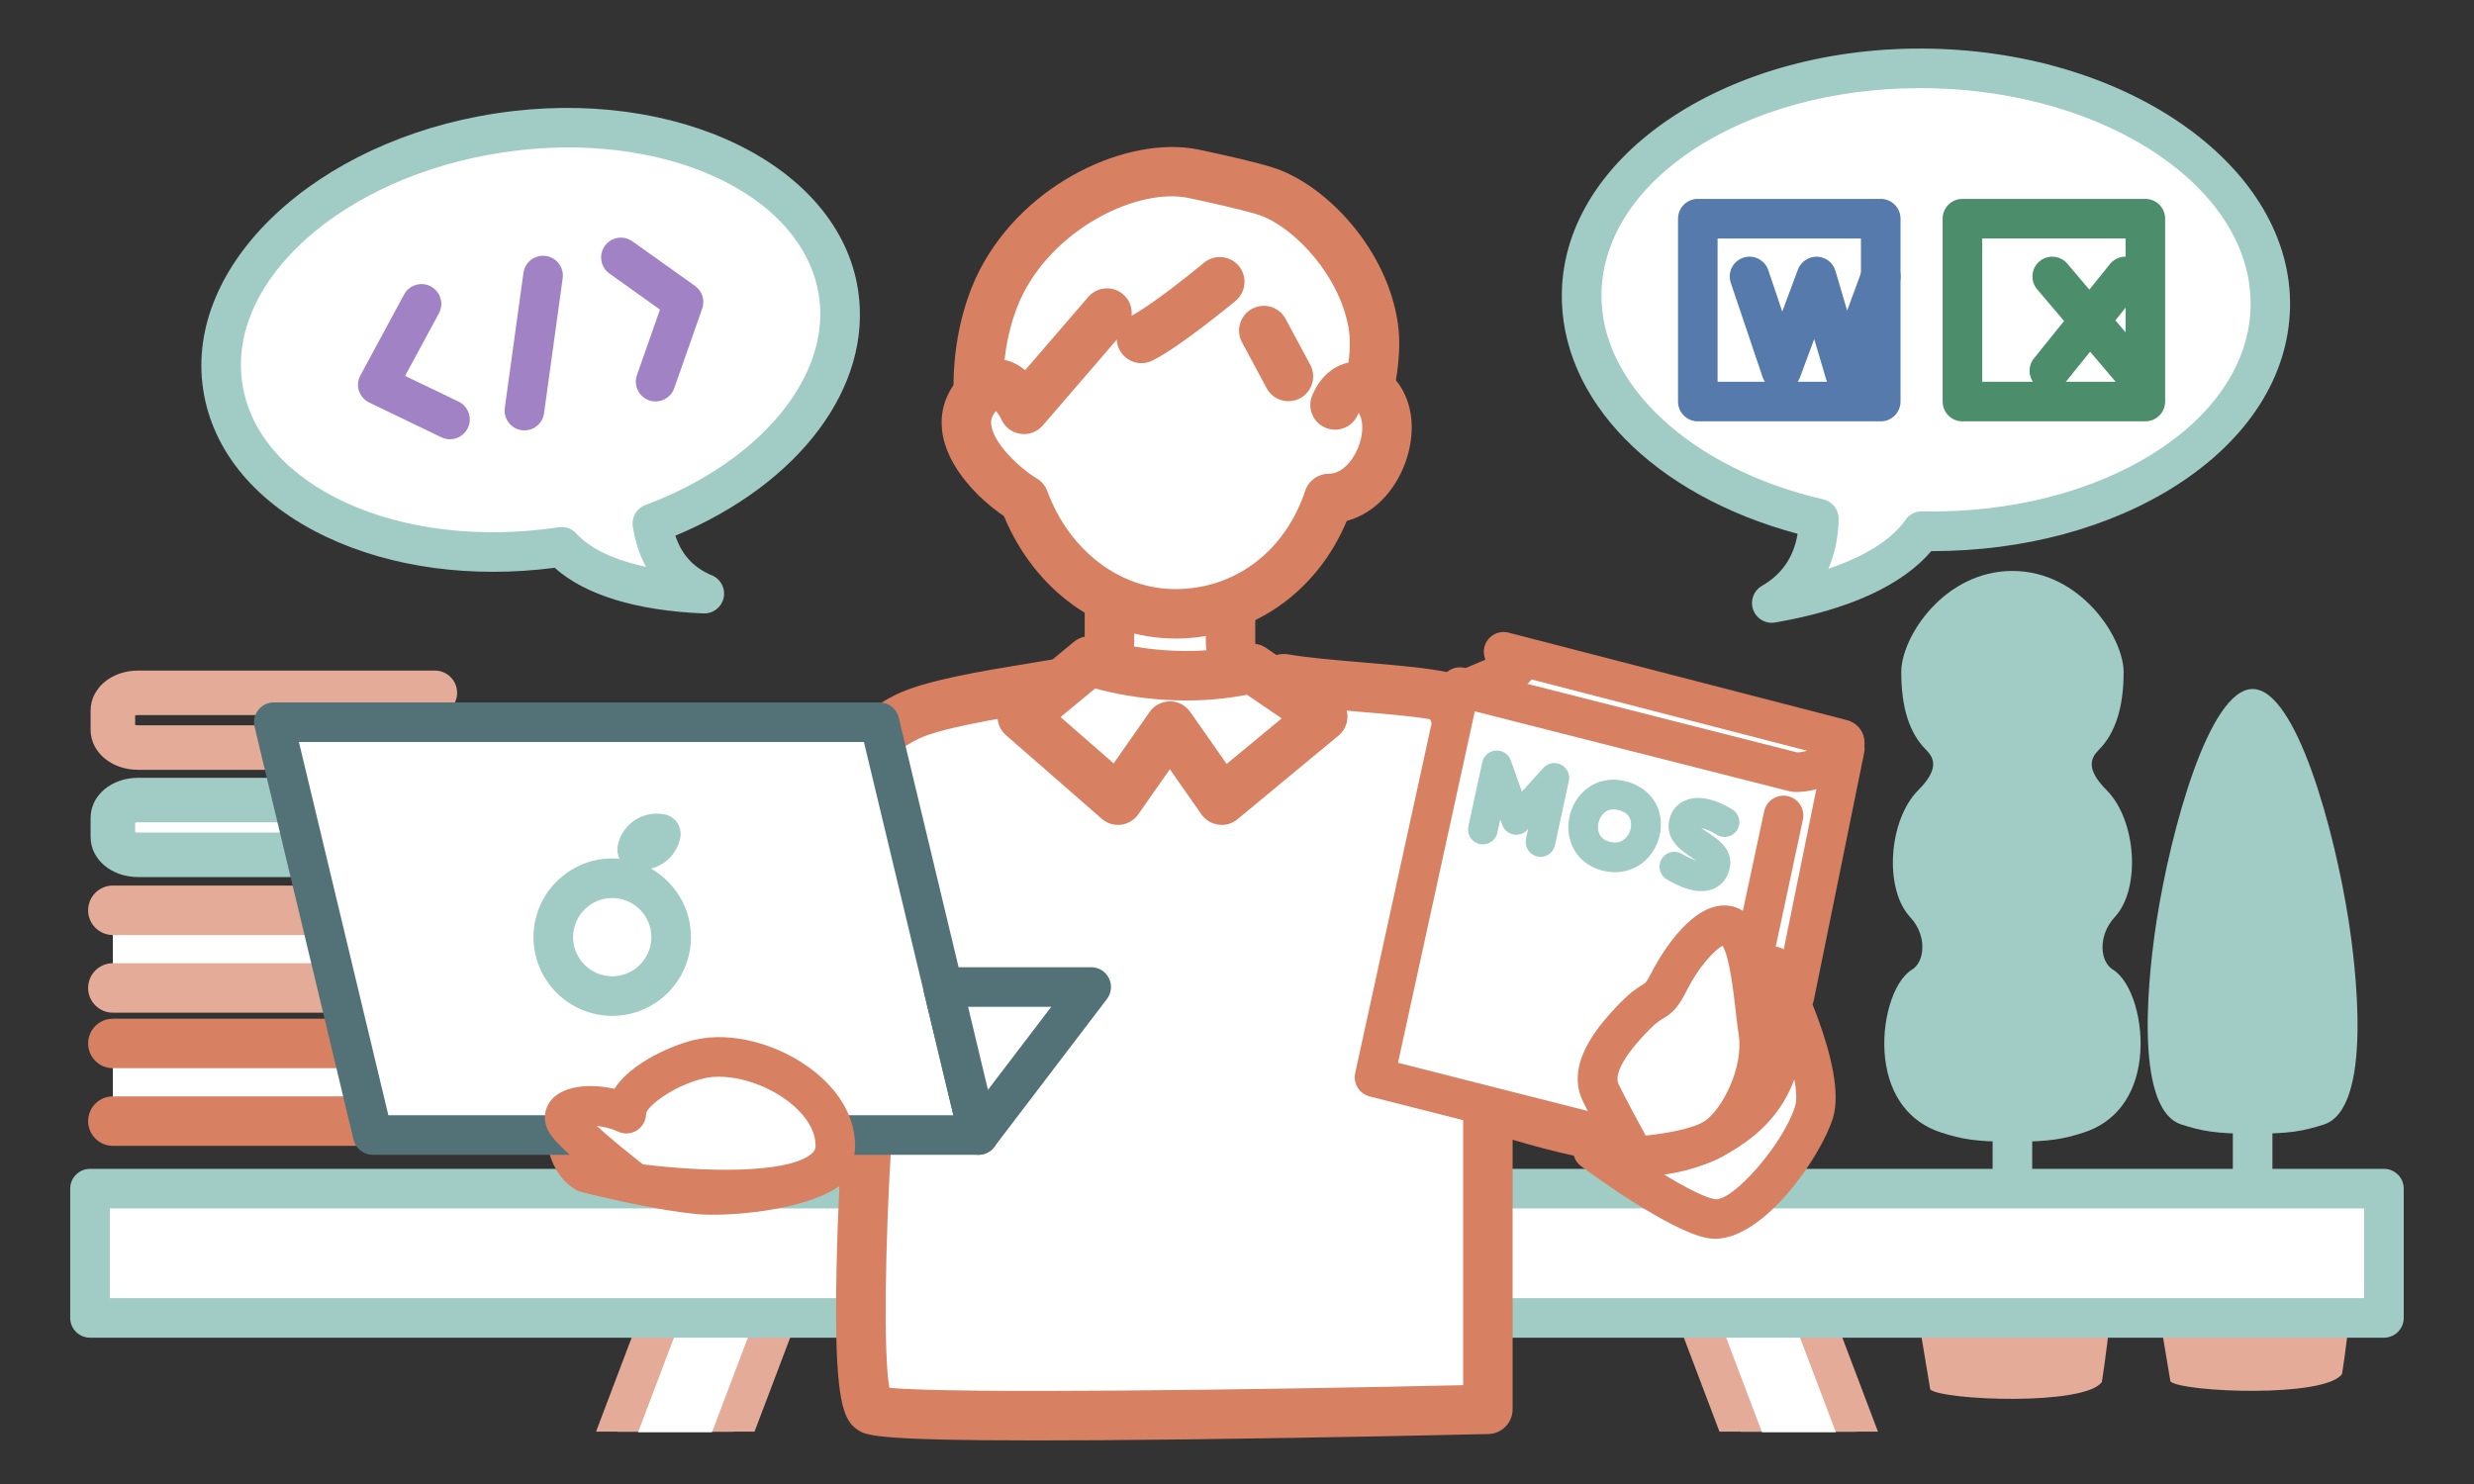 <svg xmlns="http://www.w3.org/2000/svg" id="_&#x30EC;&#x30A4;&#x30E4;&#x30FC;_1" data-name="&#x30EC;&#x30A4;&#x30E4;&#x30FC;_1" width="500" height="300" viewBox="0 0 500 300"><rect x="0" y="0" width="500" height="300" fill="#333333" stroke="none"/><defs><style>      .st0 {        fill: #fff;      }      .st1 {        fill: #d78062;      }      .st2 {        fill: #527277;      }      .st3 {        fill: #577aac;      }      .st4 {        fill: #a183c5;      }      .st5 {        fill: #4c8e6b;      }      .st6 {        fill: #a1cbc5;      }      .st7 {        fill: #e4ac98;      }    </style></defs><g><g><path class="st6" d="M406.71,116.41c-12.94,0-21.47,12.64-21.47,19.45,0,6.81,1.49,11.78,4.73,15.01,2.42,2.42,2.6,5.35-1.58,9.55-5.65,5.66-6.62,18.91-1.62,24.27,3.79,4.07,3.47,10.14.16,12.17-5.96,3.65-9.54,26.26,5.73,31.14,3.95,1.26,6.68,1.79,13.66,1.79h.8c6.98,0,9.71-.53,13.66-1.79,15.27-4.88,11.68-27.49,5.73-31.14-3.3-2.03-3.63-8.1.16-12.17,5-5.36,4.02-18.61-1.62-24.27-4.18-4.2-4-7.13-1.58-9.55,3.24-3.24,4.73-8.2,4.73-15.01s-8.53-19.45-21.47-19.45Z"></path><path class="st6" d="M407.11,230.8h-.8c-7.07,0-9.9-.54-13.96-1.84-6.41-2.05-10.44-7.33-11.35-14.87-.9-7.45,1.58-15.72,5.41-18.07,1.08-.66,1.82-1.95,2.04-3.54.34-2.46-.56-5.11-2.41-7.09-5.3-5.68-4.4-19.59,1.65-25.66,4.28-4.29,3.2-6.52,1.58-8.14-3.38-3.38-5.02-8.52-5.02-15.72s8.75-20.45,22.47-20.45,22.47,13.43,22.47,20.45-1.64,12.34-5.02,15.72c-1.62,1.62-2.7,3.85,1.58,8.14,6.05,6.07,6.94,19.98,1.65,25.66-1.84,1.98-2.74,4.63-2.41,7.09.22,1.59.96,2.88,2.04,3.54,3.83,2.35,6.31,10.63,5.41,18.07-.91,7.54-4.94,12.82-11.35,14.87-4.06,1.3-6.9,1.84-13.96,1.84ZM406.71,117.41c-7.19,0-20.47,7.61-20.47,18.45,0,6.65,1.45,11.33,4.43,14.31,3.11,3.11,2.58,6.79-1.58,10.96-5.32,5.33-6.2,17.95-1.6,22.89,2.25,2.41,3.34,5.67,2.93,8.72-.3,2.19-1.38,4-2.97,4.98-2.82,1.73-5.33,8.99-4.47,16.13.47,3.89,2.39,10.79,9.98,13.21,3.71,1.18,6.24,1.74,13.35,1.74h.8c7.12,0,9.64-.56,13.35-1.74,7.58-2.42,9.5-9.31,9.98-13.21.86-7.13-1.65-14.4-4.47-16.13-1.59-.98-2.68-2.79-2.97-4.98-.42-3.05.68-6.31,2.93-8.72,4.6-4.93,3.72-17.55-1.6-22.89-4.16-4.17-4.69-7.86-1.58-10.96,2.98-2.98,4.43-7.66,4.43-14.31,0-10.84-13.28-18.45-20.47-18.45Z"></path></g><rect class="st6" x="402.71" y="220.32" width="8" height="32.5"></rect><path class="st7" d="M384.78,248.94l5.33,31.96c2.51,2.18,31.17,3.35,34.68-1.51,1.17-7.04,3.52-29.07,3.85-30.46.34-1.38-15.21-2.89-21.93-2.89s-19.55,1.09-21.93,2.89Z"></path></g><g><g><path class="st6" d="M455.26,140.3c-12.94,0-29.33,81.22-14.06,86.09,3.95,1.26,6.68,1.79,13.66,1.79h.8c6.98,0,9.71-.53,13.66-1.79,15.27-4.88-1.12-86.09-14.06-86.09Z"></path><path class="st6" d="M455.66,229.18h-.8c-7.07,0-9.9-.54-13.96-1.84-10.13-3.23-6.41-32.43-5.03-41.3,2.82-18.07,10.57-46.75,19.39-46.75s16.57,28.67,19.39,46.75c1.38,8.87,5.1,38.06-5.03,41.3-4.06,1.3-6.9,1.84-13.96,1.84ZM455.26,141.3c-5.63,0-13.61,20.63-17.41,45.06-3.37,21.6-1.89,37.31,3.66,39.08,3.71,1.18,6.24,1.74,13.35,1.74h.8c7.12,0,9.64-.56,13.35-1.74,5.55-1.77,7.02-17.48,3.66-39.08-3.8-24.42-11.78-45.06-17.41-45.06Z"></path></g><rect class="st6" x="451.26" y="218.7" width="8" height="32.5"></rect><path class="st7" d="M433.32,247.32l5.33,31.96c2.51,2.18,31.17,3.35,34.68-1.51,1.17-7.04,3.52-29.07,3.85-30.46s-15.21-2.89-21.93-2.89-19.55,1.09-21.93,2.89Z"></path></g><g><g><polygon class="st0" points="166.45 241.29 148.21 289.42 143.94 289.42 143.89 289.55 128.96 289.55 129.01 289.42 124.73 289.42 128.62 279.16 132.62 268.6 136.62 258.05 142.97 241.29 166.45 241.29"></polygon><path class="st7" d="M140.21,237.29l-3.59,9.48-4,10.55-4,10.56-8.16,21.54h8.55l3.61-9.53,4-10.56,9.11-24.04h14.93l-16.72,44.13h8.55l19.75-52.13h-32.03Z"></path></g><g><polygon class="st0" points="370.99 289.42 371.04 289.55 356.11 289.55 356.06 289.42 351.79 289.42 333.55 241.29 357.03 241.29 375.27 289.42 370.99 289.42"></polygon><path class="st7" d="M359.79,237.29h-32.03l19.75,52.13h8.55l-16.72-44.13h14.93l16.72,44.13h8.55l-19.75-52.13Z"></path></g></g><g><rect class="st0" x="18.19" y="240.29" width="463.61" height="26.13"></rect><path class="st6" d="M481.81,270.42H18.19c-2.21,0-4-1.79-4-4v-26.13c0-2.21,1.79-4,4-4h463.61c2.21,0,4,1.79,4,4v26.13c0,2.21-1.79,4-4,4ZM22.19,262.42h455.61v-18.13H22.19v18.13Z"></path></g><g><g><polygon class="st0" points="357.82 211.26 372.23 149.43 303.87 131.75 294.38 144.73 277.8 217.78 345.41 234.95 357.82 211.26"></polygon><g><g><path class="st0" d="M330.35,230.2c-8.34.51-29.64-6.6-29.64-6.6v61.3s-120.4,2.87-124.57,0-1.02-53.98-1.02-53.98c0,0-8.2-5.82-6.29.69s-18.61,9.65-27.35,8.86-22.67-4.33-22.67-4.33c0,0-11.82-5.81,8.31-37.25,1.36-2.12,3.03-4.05,4.95-5.69,25.8-22.11,37.23-41.42,51.24-48.31,6.46-3.17,22.76-5.32,31.37-6.85,2.15-.38-1.87.52,0,0,5.6-1.57,9.54-3.99,9.54-8.57v-25.76h24.47s0,21.16,0,25.76c0,5.37,3.23,7.25,10.39,8.8.98.21-.5-1.24.53-1.05,8.61,1.54,25.98,2.02,32.95,3.79l37.77,89.17Z"></path><path class="st1" d="M209.27,291.19c-32.82,0-34.36-1.06-35.97-2.17-2.83-1.95-4.79-5.4-4.24-32.29.12-6.11.36-12.19.58-16.94-7.37,5.09-22.83,6.18-28.61,5.66-9.04-.81-22.87-4.31-23.45-4.46-.34-.08-.66-.21-.98-.36-.67-.33-4.11-2.25-5.58-7.53-2.36-8.48,1.64-20.89,11.89-36.9,1.62-2.54,3.61-4.82,5.9-6.79,11.54-9.89,20.03-19.08,27.51-27.18,9.12-9.87,16.32-17.66,24.78-21.82,5.85-2.87,17.51-4.78,26.89-6.31,2.04-.33,3.94-.64,5.57-.93,3.76-1.08,5.66-2.33,5.66-3.7v-25.76c0-2.76,2.24-5,5-5h24.47c2.76,0,5,2.24,5,5v25.76c0,1.33,0,2.18,3.56,3.21.98-.44,2.1-.58,3.25-.38,3.68.66,9.36,1.14,14.86,1.6,7.32.62,14.23,1.2,18.44,2.27,1.52.38,2.76,1.46,3.37,2.9l37.77,89.17c.63,1.49.5,3.2-.35,4.58-.85,1.38-2.32,2.26-3.94,2.36-6.21.38-17.63-2.61-24.95-4.78v54.5c0,2.71-2.17,4.93-4.88,5-.3,0-30.48.72-60.78,1.08-12.51.15-22.61.21-30.77.21ZM180.1,282.03s0,0,0,0h0ZM179.72,280.54c12.58,1.27,74.48.42,115.99-.52v-56.42c0-1.61.77-3.12,2.08-4.06,1.3-.94,2.98-1.2,4.51-.69,5.32,1.77,13.64,4.19,20.15,5.48l-33.44-78.94c-3.71-.62-9.17-1.08-14.48-1.52-4.6-.39-9-.76-12.67-1.24-1.11.63-2.45.84-3.82.54-5.01-1.08-14.34-3.09-14.34-13.69v-20.76h-14.47v20.76c0,6.04-3.92,10.39-11.67,12.93-.46.23-.99.42-1.6.56-.55.13-1.06.19-1.53.21-1.46.25-3.08.52-4.81.8-7.8,1.27-19.58,3.2-24.09,5.42-6.79,3.34-13.43,10.53-21.84,19.63-7.29,7.89-16.37,17.72-28.35,27.99-1.55,1.33-2.89,2.87-3.99,4.59-12.37,19.31-11.68,27.9-10.21,29.97,3.38.82,13.93,3.31,20.81,3.93,7.36.66,18.73-1.6,21.8-3.7-.79-4.12,1.11-6.21,2.39-7.12,2.93-2.08,6.93-1.35,11.89,2.17,1.41,1,2.2,2.66,2.1,4.38-1.2,19.48-1.62,42.45-.39,49.3ZM177.94,280.27h0ZM121.42,231.89h0ZM173.54,229.83h0Z"></path></g><g><path class="st0" d="M201.25,96.51c-5.94-14.75-3.49-30.52,1.14-39.53,8.03-15.63,26.86-24.24,38.67-21.87,2.81.56,12.16,2.63,15.17,3.69,9.04,3.17,19.55,14.79,21.35,27.35,1.26,8.84-3.28,21.08-5.26,30.88"></path><path class="st1" d="M272.32,102.02c-.33,0-.66-.03-.99-.1-2.71-.55-4.46-3.18-3.91-5.89.58-2.9,1.39-6.01,2.16-9.02,1.88-7.28,3.82-14.82,3.05-20.17-1.51-10.55-10.73-20.76-18.05-23.34-2.58-.9-11.44-2.89-14.5-3.5-9.99-2-26.33,5.81-33.24,19.25-4.24,8.25-6.18,22.39-.95,35.38,1.03,2.56-.21,5.47-2.77,6.51-2.57,1.03-5.47-.21-6.51-2.77-6.85-17.01-3.56-34.16,1.33-43.68,9.29-18.07,30.3-27.25,44.1-24.49,2.47.5,12.32,2.64,15.84,3.87,10.43,3.66,22.5,16.39,24.64,31.36,1.05,7.33-1.15,15.84-3.27,24.08-.78,3.01-1.51,5.86-2.04,8.5-.48,2.37-2.56,4.01-4.9,4.01Z"></path></g><g><path class="st0" d="M223.73,63.3l-16.77,19.46s-3.74-8.43-8.65-3.77c-8.4,7.97,2.92,18.58,8.65,22.01,5.04,13.56,16.82,23.08,30.56,23.08s26.25-9.07,31.01-23.31c7.59,0,12.67-9.25,11.65-16.18-1.02-6.94-7.74-9.04-10.36-2.74"></path><path class="st1" d="M237.52,129.08c-14.95,0-28.38-9.66-34.63-24.75-4.83-3.3-11.67-9.8-12.5-17.39-.48-4.35,1.07-8.35,4.47-11.58,3.21-3.04,6.44-2.95,8.08-2.62,1.65.33,3.06,1.12,4.24,2.1l12.76-14.81c1.8-2.09,4.96-2.33,7.05-.52,2.09,1.8,2.33,4.96.52,7.05l-16.77,19.46c-1.12,1.3-2.83,1.93-4.52,1.68-1.7-.25-3.14-1.35-3.84-2.92-.26-.57-.69-1.23-1.07-1.71-1,1.13-1.06,2.03-.98,2.78.41,3.74,5.61,8.71,9.2,10.87.97.58,1.72,1.48,2.12,2.55,4.47,12.04,14.63,19.82,25.87,19.82,12.1,0,22.17-7.62,26.27-19.89.68-2.04,2.59-3.42,4.74-3.42,1.82,0,3.23-1.2,4.1-2.2,1.92-2.23,3-5.62,2.61-8.25-.14-.92-.41-1.51-.66-1.86-.05.09-.09.19-.14.31-1.06,2.55-3.98,3.76-6.54,2.7-2.55-1.06-3.76-3.99-2.7-6.54,1.97-4.73,5.94-7.32,10.37-6.77,4.86.61,8.7,4.91,9.56,10.7.81,5.47-1.13,11.84-4.93,16.25-2.26,2.62-5.03,4.39-8.02,5.19-6.07,14.55-19.36,23.78-34.65,23.78Z"></path></g><g><path class="st0" d="M246.52,56.98s-10.72,8.89-15.83,11.45"></path><path class="st1" d="M230.7,73.42c-1.83,0-3.6-1.01-4.48-2.77-1.23-2.47-.23-5.47,2.24-6.71,3.77-1.88,12.01-8.45,14.87-10.82,2.13-1.76,5.28-1.47,7.04.65,1.76,2.13,1.47,5.28-.65,7.04-1.14.95-11.32,9.34-16.79,12.07-.72.36-1.48.53-2.23.53Z"></path></g><g><line class="st0" x1="255.42" y1="66.82" x2="260.4" y2="76.11"></line><path class="st1" d="M260.4,81.11c-1.78,0-3.51-.96-4.41-2.64l-4.98-9.28c-1.3-2.43-.39-5.46,2.04-6.77,2.43-1.3,5.46-.39,6.77,2.04l4.98,9.28c1.3,2.43.39,5.46-2.04,6.77-.75.4-1.56.59-2.36.59Z"></path></g><g><path class="st0" d="M220.22,133.61c7.63,2.57,20.47,4.46,32.85,1.5l14.26,9.74-20.41,16.9-10.48-14.97-10.48,14.97-19.36-16.9,13.61-11.25Z"></path><path class="st1" d="M246.91,166.75c-.22,0-.45-.01-.67-.04-1.38-.19-2.63-.94-3.43-2.09l-6.38-9.12-6.38,9.12c-.81,1.16-2.08,1.92-3.49,2.1-1.41.18-2.82-.26-3.89-1.2l-19.36-16.9c-1.11-.96-1.73-2.37-1.71-3.83.02-1.47.68-2.85,1.82-3.79l13.61-11.25c1.33-1.1,3.14-1.44,4.78-.88,6.87,2.31,18.88,4.06,30.1,1.38,1.37-.33,2.82-.06,3.98.74l14.26,9.74c1.3.89,2.1,2.33,2.17,3.9s-.6,3.08-1.81,4.08l-20.41,16.9c-.9.75-2.03,1.15-3.19,1.15ZM236.44,141.78c1.63,0,3.16.8,4.1,2.13l7.37,10.53,11.12-9.21-7-4.78c-11.25,2.21-22.66.95-30.69-1.28l-7,5.79,10.73,9.37,7.28-10.41c.94-1.34,2.46-2.13,4.1-2.13Z"></path></g></g><g><path class="st0" d="M303.87,131.75s65.85,17.05,68.35,17.68-3.08,6.96-9.58,6.65l-67.61-17.18-17.23,78.87,67.61,17.18"></path><path class="st1" d="M345.41,238.95c-.33,0-.66-.04-.99-.12l-67.61-17.18c-2.09-.53-3.38-2.62-2.92-4.73l17.23-78.87c.23-1.06.88-1.98,1.81-2.55.92-.57,2.04-.74,3.09-.47l67.17,17.07c.7,0,1.38-.14,2.01-.34-16.38-4.23-60.1-15.55-62.32-16.13-2.14-.55-3.42-2.74-2.87-4.87.55-2.14,2.74-3.42,4.87-2.87.66.17,65.87,17.05,68.33,17.67,2.44.62,3.94,2.88,3.57,5.38-.65,4.39-7.39,9.49-14.33,9.14-.27-.01-.53-.05-.79-.12l-63.6-16.16-15.52,71.05,63.86,16.23c2.14.54,3.44,2.72,2.89,4.86-.46,1.81-2.09,3.02-3.87,3.02ZM371.24,153.31h0,0Z"></path></g><g><g><path class="st0" d="M358.46,195.34c1.79,3.38,10.51,21.92,8.17,29.49-2.34,7.57-13.81,22.87-20.88,21.51-7.07-1.36-23.82-13.79-23.82-13.79,0,0,15.74,5.15,29.54-5.67,14.67-11.5,6.99-31.54,6.99-31.54Z"></path><path class="st1" d="M346.61,250.42c-.55,0-1.09-.05-1.62-.15-7.74-1.49-23.65-13.18-25.44-14.51-1.58-1.17-2.07-3.31-1.17-5.05s2.94-2.57,4.8-1.96c.55.17,13.96,4.29,25.83-5.01,5-3.92,7.51-9.52,7.46-16.65-.03-5.7-1.73-10.27-1.75-10.32-.75-1.97.17-4.19,2.09-5.06,1.92-.87,4.19-.1,5.18,1.76.12.22,11.61,22.34,8.45,32.55-2.4,7.75-13.82,24.41-23.83,24.41ZM336.32,237.44c4.11,2.51,7.98,4.54,10.17,4.97,3.63.69,13.97-11.23,16.3-18.76.38-1.24.28-3.16-.15-5.44-1.55,4.19-4.25,8.32-8.72,11.82-5.94,4.66-12.17,6.69-17.61,7.42Z"></path></g><g><path class="st0" d="M355.34,208.54c-.96-6.08-1.3-17.73-4.98-20.82-3.68-3.09-10.11,4.9-12.87,10.41-2.76,5.5-2.63,2.75-7.14,7.34s-9.19,10.59-6.85,15.41,6.85,12.88,6.85,12.88c0,0,11.51-.63,16.31-3.76,4.81-3.13,9.98-13.19,8.68-21.47Z"></path><path class="st1" d="M330.35,237.76c-1.44,0-2.78-.78-3.49-2.05-.19-.33-4.59-8.22-6.95-13.08-3.56-7.32,2.63-14.89,7.59-19.95,2.21-2.25,3.6-3.09,4.52-3.65.59-.36.79-.48,1.9-2.69.24-.48,5.92-11.67,13.04-13.14,2.19-.46,4.32.07,5.98,1.46,3.79,3.18,4.79,9.75,5.79,18.68.19,1.7.37,3.3.57,4.57h0c1.52,9.68-4.26,21.42-10.45,25.44-5.54,3.61-16.99,4.33-18.28,4.4-.07,0-.15,0-.22,0ZM348.13,191.19c-1.6.81-4.88,4.38-7.07,8.73-1.82,3.63-2.87,4.71-4.91,5.95-.68.41-1.45.87-2.94,2.4-6.87,7.01-6.56,9.93-6.11,10.86,1.52,3.12,4.01,7.72,5.5,10.44,4.11-.43,9.55-1.4,11.88-2.91,3.45-2.24,7.97-10.77,6.91-17.49h0c-.23-1.45-.42-3.14-.62-4.93-.38-3.35-1.22-10.87-2.64-13.04Z"></path></g></g></g><g><path class="st0" d="M22.81,210.97h49.89l3.84,1.3,4.36-1.3h1.88c2.81,0,5.1,2.28,5.1,5.1v5.48c0,2.81-2.28,5.1-5.1,5.1h-1.88l-4.36-1.3-3.84,1.3H22.81"></path><path class="st1" d="M82.77,231.64h-1.88c-.49,0-.97-.07-1.43-.21l-2.83-.85-2.33.79c-.52.18-1.06.27-1.61.27H22.81c-2.76,0-5-2.24-5-5s2.24-5,5-5h49.06l3.06-1.04c.98-.33,2.04-.35,3.04-.06l3.66,1.09h1.15c.05,0,.1-.04.1-.1v-5.48c0-.05-.04-.1-.1-.1h-1.15l-3.66,1.09c-1,.3-2.06.28-3.04-.06l-3.06-1.04H22.81c-2.76,0-5-2.24-5-5s2.24-5,5-5h49.88c.55,0,1.09.09,1.61.27l2.33.79,2.83-.85c.46-.14.95-.21,1.43-.21h1.88c5.57,0,10.1,4.53,10.1,10.1v5.48c0,5.57-4.53,10.1-10.1,10.1Z"></path></g><g><path class="st0" d="M22.81,184.05h49.89l3.84,1.3,4.36-1.3h1.88c2.81,0,5.1,2.28,5.1,5.1v5.48c0,2.81-2.28,5.1-5.1,5.1h-1.88l-4.36-1.3-3.84,1.3H22.81"></path><path class="st7" d="M82.77,204.72h-1.88c-.49,0-.97-.07-1.43-.21l-2.83-.85-2.33.79c-.52.18-1.06.27-1.61.27H22.81c-2.76,0-5-2.24-5-5s2.24-5,5-5h49.06l3.06-1.04c.98-.33,2.04-.35,3.04-.06l3.66,1.09h1.15c.05,0,.1-.04.1-.1v-5.48c0-.05-.04-.1-.1-.1h-1.15l-3.66,1.09c-1,.3-2.06.28-3.04-.06l-3.06-1.04H22.81c-2.76,0-5-2.24-5-5s2.24-5,5-5h49.88c.55,0,1.09.09,1.61.27l2.33.79,2.83-.85c.46-.14.95-.21,1.43-.21h1.88c5.57,0,10.1,4.53,10.1,10.1v5.48c0,5.57-4.53,10.1-10.1,10.1Z"></path></g><g><path class="st0" d="M87.87,172.8H27.91c-2.81,0-5.1-1.61-5.1-3.6v-3.86c0-1.99,2.28-3.6,5.1-3.6h59.97"></path><path class="st6" d="M87.87,177.3H27.91c-5.38,0-9.6-3.56-9.6-8.1v-3.86c0-4.54,4.21-8.1,9.6-8.1h59.97c2.49,0,4.5,2.01,4.5,4.5s-2.01,4.5-4.5,4.5H27.91c-.24,0-.44.03-.6.07v1.92c.16.04.36.07.6.07h59.97c2.49,0,4.5,2.01,4.5,4.5s-2.01,4.5-4.5,4.5Z"></path></g><path class="st7" d="M87.87,155.62H27.91c-5.38,0-9.6-3.56-9.6-8.1v-3.86c0-4.54,4.21-8.1,9.6-8.1h59.97c2.49,0,4.5,2.01,4.5,4.5s-2.01,4.5-4.5,4.5H27.91c-.24,0-.44.03-.6.07v1.92c.16.04.36.07.6.07h59.97c2.49,0,4.5,2.01,4.5,4.5s-2.01,4.5-4.5,4.5Z"></path><g><polygon class="st0" points="75.34 229.45 197.75 229.45 177.75 146 55.34 146 75.34 229.45"></polygon><path class="st2" d="M197.75,233.45h-122.41c-1.85,0-3.46-1.27-3.89-3.07l-20-83.45c-.29-1.19,0-2.45.75-3.41.76-.96,1.92-1.52,3.14-1.52h122.41c1.85,0,3.46,1.27,3.89,3.07l20,83.45c.29,1.19,0,2.45-.75,3.41-.76.96-1.92,1.52-3.14,1.52ZM78.5,225.45h114.18l-18.08-75.45H60.41l18.08,75.45Z"></path></g><g><path class="st0" d="M128.41,239.24s-10.14-7.73-13.53-11.73c-3.38-4,5.49-5.3,11.69-2.38,0-4.6,8.53-9.56,14.78-11.03,10.69-2.52,27.48,6.24,27.48,17.52,0,11.41-28.67,9.08-40.43,7.62Z"></path><path class="st1" d="M146.59,244.5c-6.25,0-12.81-.57-18.68-1.29-.7-.09-1.37-.36-1.93-.79-1.07-.82-10.6-8.11-14.16-12.33-2.45-2.9-1.89-5.79-.55-7.54,2.33-3.04,7.89-3.59,12.89-2.44,3.47-5.32,11.74-8.85,16.27-9.91,7.4-1.74,17.1.83,24.13,6.39,5.33,4.22,8.26,9.56,8.26,15.02,0,2.95-1.21,5.58-3.49,7.6-4.52,3.99-13.27,5.29-22.74,5.29ZM129.98,235.4c16.96,2.01,30.28,1.17,34.06-2.18.66-.58.79-1.06.79-1.6,0-4.01-3.28-7.21-5.23-8.75-5.05-4-12.34-6.05-17.33-4.88-6.11,1.44-11.52,5.63-11.7,7.16,0,1.37-.7,2.63-1.86,3.37-1.16.73-2.61.82-3.85.23-1.42-.67-2.94-1-4.25-1.13,2.96,2.71,7.03,5.98,9.36,7.78Z"></path></g><g><polygon class="st0" points="220.53 199.53 197.75 229.45 190.58 199.53 220.53 199.53"></polygon><path class="st2" d="M197.75,233.45c-.27,0-.55-.03-.83-.09-1.51-.32-2.7-1.48-3.06-2.98l-7.17-29.92c-.29-1.19,0-2.45.75-3.41s1.92-1.52,3.14-1.52h29.96c1.52,0,2.91.86,3.58,2.22s.52,2.99-.4,4.2l-22.79,29.92c-.77,1-1.95,1.58-3.18,1.58ZM195.65,203.53l4.02,16.79,12.79-16.79h-16.81Z"></path></g><g><g><circle class="st0" cx="123.73" cy="189.45" r="11.91"></circle><path class="st6" d="M123.73,205.36c-8.77,0-15.91-7.14-15.91-15.91s7.14-15.91,15.91-15.91,15.91,7.14,15.91,15.91-7.14,15.91-15.91,15.91ZM123.73,181.54c-4.36,0-7.91,3.55-7.91,7.91s3.55,7.91,7.91,7.91,7.91-3.55,7.91-7.91-3.55-7.91-7.91-7.91Z"></path></g><g><path class="st0" d="M133.56,168.57c-.34,1.86-1.97,3.27-3.93,3.27-.29,0-.58-.03-.85-.09.34-1.86,1.97-3.27,3.93-3.27.29,0,.58.03.85.09Z"></path><path class="st6" d="M129.63,175.84c-.58,0-1.15-.06-1.71-.18-2.11-.46-3.47-2.51-3.08-4.64.7-3.79,4.01-6.54,7.86-6.54.58,0,1.15.06,1.71.18,2.11.46,3.47,2.51,3.08,4.64-.7,3.79-4.01,6.54-7.86,6.54ZM132.7,172.48h.01s-.01,0-.01,0Z"></path></g></g><g><path class="st0" d="M131.84,105.84c1.01,6.53,4.28,11.58,10.52,14.17-14.08-.58-23.89-4.02-28.86-9.47-34.32,5.17-64.97-9.32-68.48-32.4-3.5-23.1,21.52-46.06,55.88-51.27,34.37-5.22,65.07,9.29,68.58,32.39,2.84,18.76-13.13,37.43-37.64,46.58Z"></path><path class="st6" d="M142.36,124.01c-.06,0-.11,0-.17,0-13.61-.56-23.95-3.74-30.09-9.23-16.69,2.17-32.99-.02-46.11-6.23-14.17-6.7-23.03-17.29-24.93-29.81-3.83-25.25,22.75-50.29,59.23-55.83,36.49-5.54,69.3,10.49,73.13,35.75,2.95,19.51-11.79,39.13-36.92,49.63,1.26,3.85,3.7,6.49,7.38,8.02,1.79.74,2.79,2.66,2.37,4.56-.41,1.84-2.04,3.14-3.9,3.14ZM113.5,106.54c1.12,0,2.19.47,2.96,1.3,2.8,3.07,7.65,5.37,14.1,6.75-1.3-2.38-2.19-5.1-2.67-8.14-.29-1.88.78-3.7,2.55-4.36,23.12-8.63,37.54-26,35.08-42.23-3.17-20.89-31.9-33.91-64.02-29.03-32.13,4.87-55.69,25.83-52.53,46.72,3.17,20.85,31.85,33.88,63.93,29.04.2-.03.4-.04.6-.04Z"></path></g><g><g><polyline class="st0" points="85.18 61.43 76.35 77.78 90.93 84.8"></polyline><path class="st4" d="M90.93,88.8c-.58,0-1.17-.13-1.73-.4l-14.58-7.02c-.98-.47-1.73-1.33-2.07-2.37-.34-1.04-.23-2.17.29-3.13l8.83-16.35c1.05-1.94,3.48-2.67,5.42-1.62s2.67,3.48,1.62,5.42l-6.84,12.66,10.81,5.2c1.99.96,2.83,3.35,1.87,5.34-.69,1.43-2.12,2.27-3.61,2.27Z"></path></g><g><line class="st0" x1="109.75" y1="55.71" x2="105.98" y2="83.01"></line><path class="st4" d="M105.99,87.01c-.18,0-.37-.01-.55-.04-2.19-.3-3.72-2.32-3.42-4.51l3.77-27.3c.3-2.19,2.31-3.71,4.51-3.42,2.19.3,3.72,2.32,3.42,4.51l-3.77,27.3c-.28,2-1.99,3.45-3.96,3.45Z"></path></g><g><polyline class="st0" points="125.48 52.04 138.14 61.07 132.5 77.16"></polyline><path class="st4" d="M132.5,81.16c-.44,0-.89-.07-1.32-.23-2.08-.73-3.18-3.01-2.45-5.1l4.65-13.25-10.21-7.28c-1.8-1.28-2.22-3.78-.94-5.58,1.28-1.8,3.78-2.22,5.58-.94l12.66,9.02c1.45,1.03,2.04,2.9,1.45,4.58l-5.65,16.09c-.58,1.65-2.12,2.68-3.77,2.68Z"></path></g></g><g><path class="st0" d="M367.59,104.86c-.17,7.3-3.04,13.31-9.51,17.04,15.36-2.65,25.62-7.82,30.29-14.51,38.37.76,69.91-19.51,70.46-45.32.53-25.83-30.18-47.43-68.61-48.23-38.43-.81-70.02,19.49-70.57,45.32-.43,20.98,19.75,39.17,47.93,45.69Z"></path><path class="st6" d="M358.08,125.91c-1.66,0-3.18-1.04-3.76-2.64-.66-1.82.08-3.86,1.76-4.83,4.05-2.34,6.43-5.8,7.22-10.53-29.09-7.81-48.09-27.12-47.65-48.83.59-28.01,34.09-50.09,74.65-49.24,40.57.84,73.1,24.31,72.52,52.31-.29,13.86-8.42,26.61-22.88,35.91-13.44,8.64-30.94,13.35-49.48,13.35h-.15c-5.86,6.9-16.7,11.87-31.55,14.43-.23.04-.46.06-.68.06ZM388,17.82c-35.19,0-63.85,18.3-64.34,41.43-.38,18.36,18.06,35.51,44.84,41.71,1.85.43,3.14,2.09,3.1,3.99-.09,3.7-.79,7.06-2.08,10.02,7.42-2.5,12.8-5.88,15.59-9.88.76-1.1,2-1.76,3.36-1.71,36.12.7,65.88-17.86,66.38-41.41.49-23.59-28.53-43.39-64.69-44.14-.71-.01-1.43-.02-2.14-.02Z"></path></g><g><polyline class="st0" points="299.71 167.7 302.52 154.73 306.45 165.76 314.16 157.25 311.34 170.22"></polyline><path class="st6" d="M311.35,173.22c-.21,0-.42-.02-.64-.07-1.62-.35-2.65-1.95-2.3-3.57l.43-2-.18.19c-.71.78-1.77,1.13-2.81.93-1.03-.21-1.88-.94-2.24-1.94l-.4-1.12-.58,2.69c-.35,1.62-1.95,2.65-3.57,2.3-1.62-.35-2.65-1.95-2.3-3.57l2.81-12.97c.28-1.31,1.4-2.27,2.74-2.36,1.38-.08,2.57.73,3.02,1.99l2.25,6.31,4.34-4.79c.91-1.01,2.39-1.28,3.59-.65,1.21.62,1.85,1.98,1.56,3.3l-2.81,12.97c-.3,1.41-1.55,2.37-2.93,2.37Z"></path></g><g><g><rect class="st0" x="396.61" y="44.21" width="36.97" height="36.97"></rect><path class="st5" d="M433.58,85.18h-36.97c-2.21,0-4-1.79-4-4v-36.97c0-2.21,1.79-4,4-4h36.97c2.21,0,4,1.79,4,4v36.97c0,2.21-1.79,4-4,4ZM400.61,77.18h28.97v-28.97h-28.97v28.97Z"></path></g><g><rect class="st0" x="343.13" y="44.21" width="36.97" height="36.97"></rect><path class="st3" d="M380.1,85.18h-36.97c-2.21,0-4-1.79-4-4v-36.97c0-2.21,1.79-4,4-4h36.97c2.21,0,4,1.79,4,4v36.97c0,2.21-1.79,4-4,4ZM347.13,77.18h28.97v-28.97h-28.97v28.97Z"></path></g><path class="st5" d="M414.18,78.95c-.88,0-1.77-.29-2.51-.89-1.72-1.39-1.99-3.9-.6-5.62l15.36-19.06c1.38-1.72,3.9-1.99,5.62-.6,1.72,1.39,1.99,3.9.6,5.62l-15.36,19.06c-.79.98-1.95,1.49-3.12,1.49Z"></path><path class="st5" d="M430.93,78.95c-1.13,0-2.26-.48-3.05-1.41l-16.17-19.06c-1.43-1.68-1.22-4.21.46-5.64,1.69-1.43,4.21-1.22,5.64.46l16.17,19.06c1.43,1.68,1.22,4.21-.46,5.64-.75.64-1.67.95-2.59.95Z"></path><g><polyline class="st0" points="353.57 55.89 360.01 74.95 367.09 55.89 372.87 75.48 380.1 55.89"></polyline><path class="st3" d="M372.87,79.48s-.09,0-.13,0c-1.72-.06-3.22-1.21-3.7-2.87l-2.38-8.07-2.9,7.8c-.58,1.57-2.08,2.61-3.75,2.61h-.06c-1.69-.03-3.19-1.12-3.73-2.72l-6.43-19.06c-.71-2.09.42-4.36,2.51-5.07,2.09-.71,4.36.42,5.07,2.51l2.83,8.37,3.16-8.49c.6-1.61,2.19-2.63,3.89-2.6,1.72.06,3.21,1.21,3.7,2.87l2.36,8.02,3.05-8.27c.77-2.07,3.07-3.13,5.14-2.37,2.07.77,3.13,3.07,2.37,5.14l-7.23,19.59c-.58,1.57-2.08,2.61-3.75,2.61Z"></path></g></g><g><path class="st0" d="M327.56,160.8c8.67,1.88,5.3,14.09-2.68,12.36-8.24-1.79-5.28-14.09,2.68-12.36Z"></path><path class="st6" d="M326.4,176.32c-.71,0-1.43-.08-2.16-.24-3.36-.73-5.85-2.9-6.83-5.97-1.04-3.26-.21-7.03,2.12-9.59,2.19-2.41,5.35-3.39,8.67-2.66,3.49.76,6.05,2.96,7.04,6.03,1.02,3.19.18,6.9-2.13,9.46-1.76,1.94-4.13,2.97-6.7,2.97ZM326.07,163.63c-.84,0-1.55.31-2.11.93-.89.98-1.24,2.51-.84,3.73.33,1.02,1.11,1.65,2.39,1.93,1.29.28,2.34-.03,3.14-.91.88-.96,1.23-2.44.86-3.59-.33-1.02-1.2-1.7-2.59-2h0c-.3-.06-.58-.1-.85-.1Z"></path></g><g><path class="st0" d="M348.53,166.2c-3.61-2.29-7.6-2.78-8.25.2-.85,3.93,7.15,4.88,6.36,8.49-.58,2.69-3.26,3.21-8.27.3"></path><path class="st6" d="M343.88,180.16c-1.96,0-4.28-.79-7-2.37-1.43-.83-1.92-2.67-1.09-4.1.83-1.43,2.67-1.92,4.1-1.09,1.3.75,2.25,1.15,2.91,1.35-.31-.21-.63-.42-.88-.59-2.03-1.33-5.43-3.56-4.56-7.59.4-1.85,1.55-3.25,3.24-3.96,3.61-1.51,7.88.8,9.55,1.86,1.4.89,1.81,2.74.92,4.14-.89,1.4-2.74,1.81-4.14.92-1.29-.82-2.36-1.19-3.09-1.34.43.33.97.68,1.36.94,1.94,1.28,5.2,3.41,4.38,7.19-.42,1.93-1.56,3.4-3.2,4.12-.76.34-1.6.5-2.5.5Z"></path></g><g><line class="st0" x1="372.84" y1="151.33" x2="362.64" y2="201.42"></line><path class="st1" d="M362.65,205.42c-.26,0-.53-.03-.8-.08-2.17-.44-3.56-2.55-3.12-4.72l10.19-50.08c.44-2.17,2.55-3.56,4.72-3.12,2.17.44,3.56,2.55,3.12,4.72l-10.19,50.08c-.39,1.9-2.05,3.2-3.92,3.2Z"></path></g><g><line class="st0" x1="360.45" y1="164.86" x2="354.3" y2="193.67"></line><path class="st1" d="M354.3,197.68c-.28,0-.56-.03-.84-.09-2.16-.46-3.54-2.59-3.08-4.75l6.16-28.82c.46-2.16,2.59-3.54,4.75-3.08,2.16.46,3.54,2.59,3.08,4.75l-6.16,28.82c-.4,1.88-2.06,3.17-3.91,3.17Z"></path></g><path class="st1" d="M296.5,143.28c-1.56,0-3.04-.92-3.68-2.44-.86-2.03.09-4.38,2.12-5.25l9.63-4.09c2.04-.86,4.38.09,5.25,2.12.86,2.03-.09,4.38-2.12,5.25l-9.63,4.09c-.51.22-1.04.32-1.56.32Z"></path></g></svg>